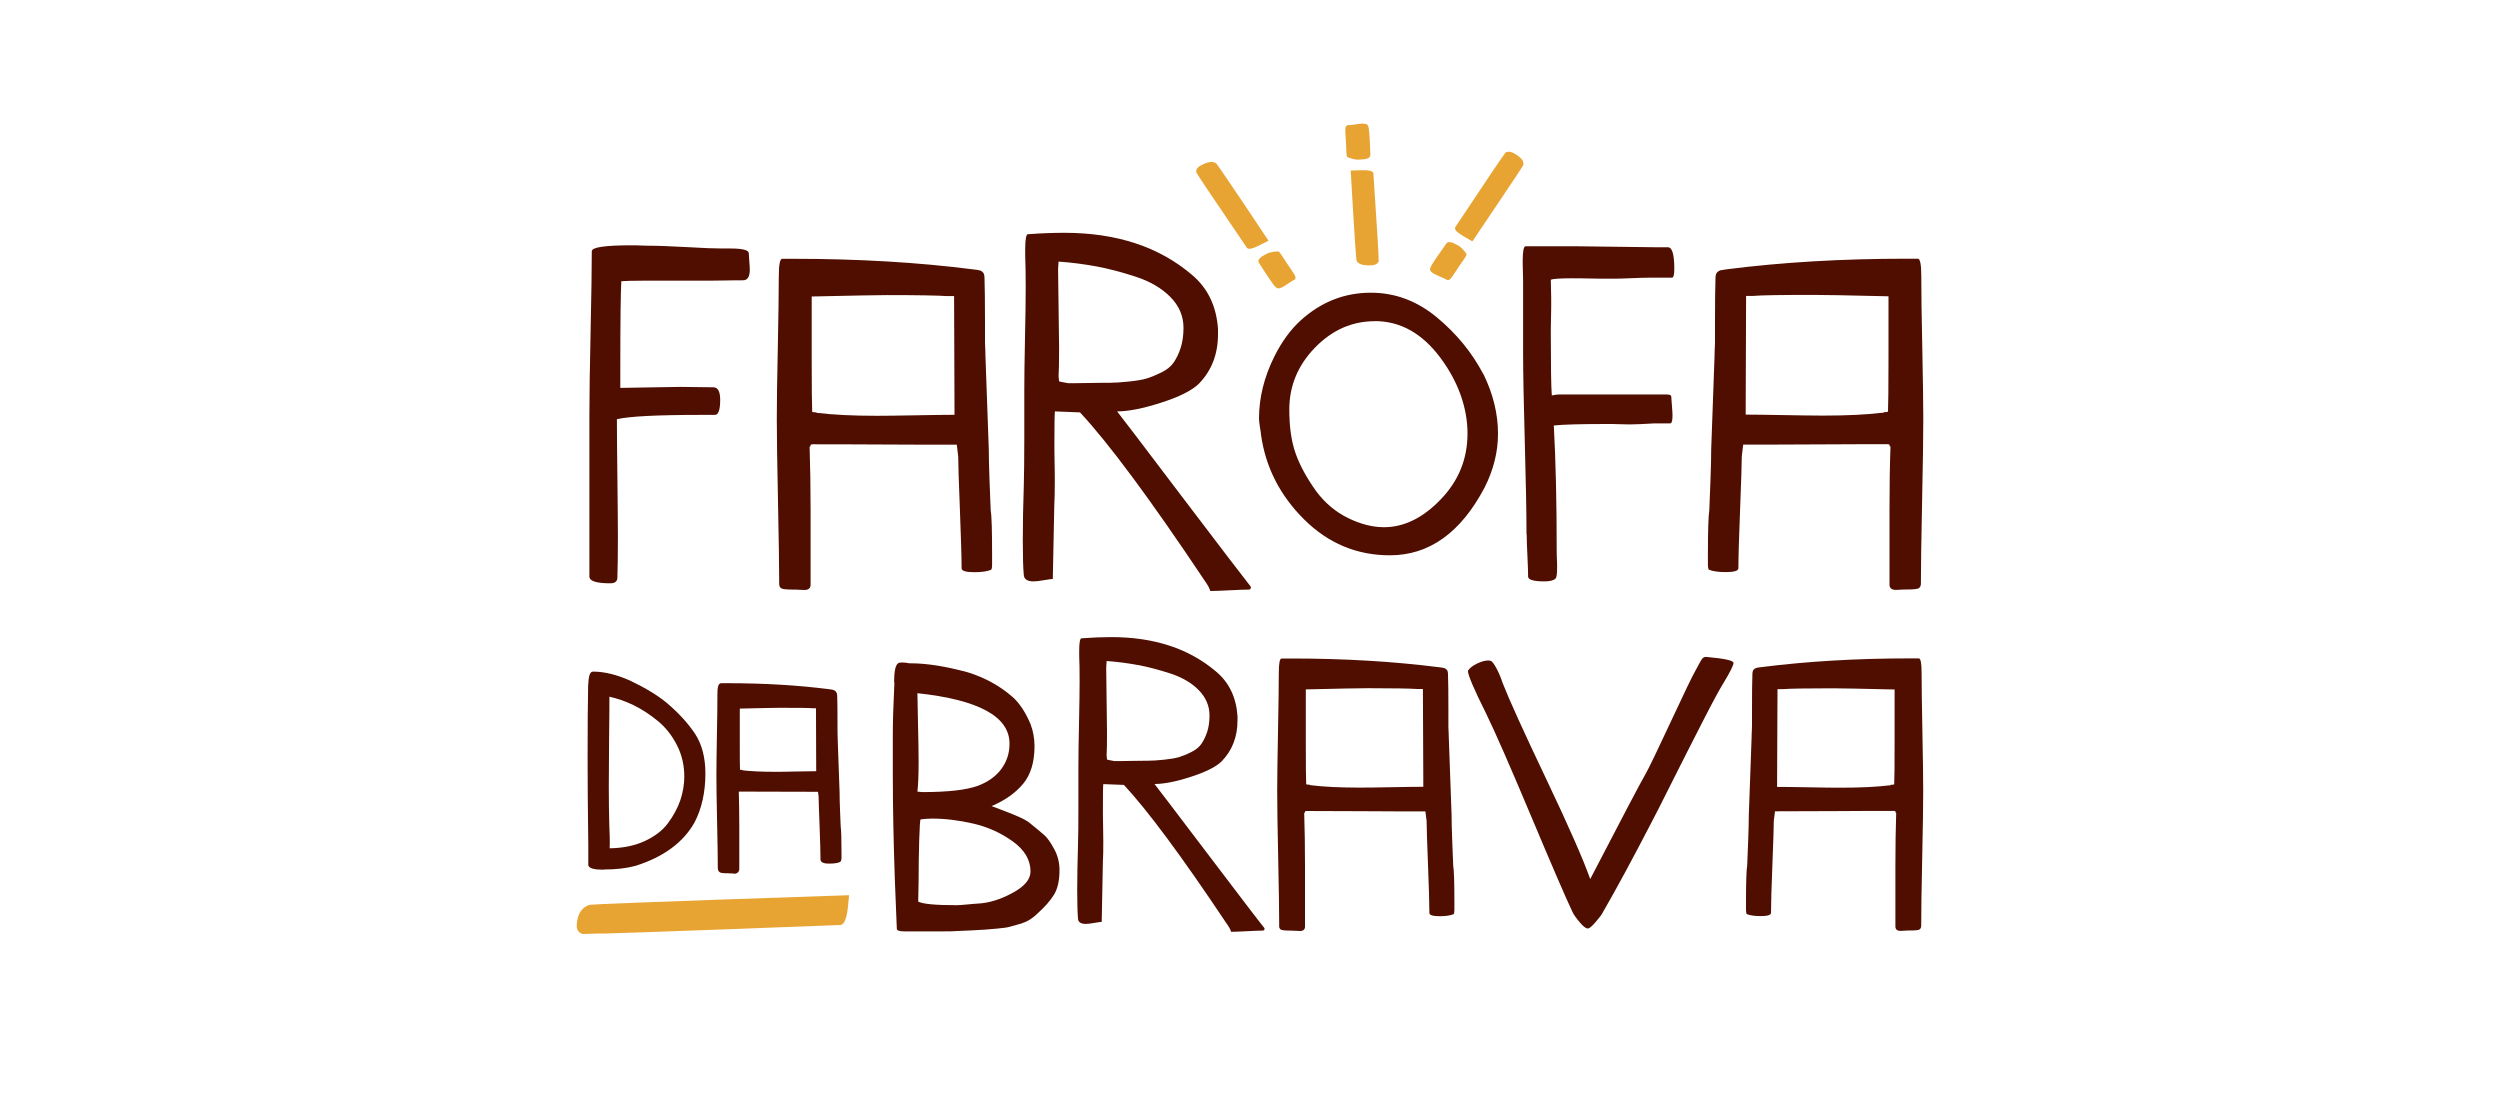 <svg xmlns="http://www.w3.org/2000/svg" id="Camada_1" viewBox="0 0 250 110"><defs><style>.cls-1{fill:#e8a432;}.cls-2{fill:#4f0e00;}</style></defs><path class="cls-2" d="M59.19,25.11c0-.39,1.34-.58,4.01-.58,.22,0,.51,0,.87,.02,.35,.02,.58,.02,.68,.02,.97,0,2.28,.05,3.93,.14,1.66,.1,2.82,.14,3.5,.14h.87c1.22,0,1.83,.16,1.83,.48,0,.16,.02,.43,.05,.8,.03,.37,.05,.65,.05,.84,0,.71-.23,1.06-.68,1.06-.35,0-1.01,0-1.98,.02-.97,.02-1.63,.02-1.98,.02h-6.18c-.9,0-1.56,.02-1.98,.05h-.05v.05c-.06,.97-.1,3.93-.1,8.88v1.74c.35,0,1.33-.02,2.92-.05,1.59-.03,2.63-.05,3.11-.05,.22,0,.77,0,1.64,.02,.87,.02,1.42,.02,1.64,.02,.45,0,.68,.42,.68,1.26,0,1-.18,1.5-.53,1.5h-1.5c-4.34,0-7.11,.15-8.3,.43,0,1.29,.02,3.24,.05,5.86,.03,2.62,.05,4.61,.05,5.96,0,1.8-.02,3.14-.05,4.01,0,.39-.24,.58-.72,.58-1.38,0-2.08-.22-2.08-.68v-16.07c0-1.99,.04-4.8,.12-8.42,.08-3.62,.12-6.32,.12-8.09"></path><path class="cls-2" d="M77.92,58.37c0-1.58-.04-4.3-.12-8.18-.08-3.88-.12-6.64-.12-8.28,0-1.54,.03-3.91,.1-7.1,.06-3.19,.1-5.57,.1-7.14,0-1.19,.11-1.79,.34-1.79h1.16c6.4,0,12.39,.35,17.96,1.06,.29,.03,.5,.06,.63,.1,.13,.03,.24,.1,.34,.22,.1,.11,.14,.3,.14,.56,.03,.84,.05,2.33,.05,4.49v1.74c0,.16,0,.4,.02,.72,.02,.32,.02,.56,.02,.72l.34,9.46c0,.68,.02,1.68,.07,3.02,.05,1.34,.09,2.36,.12,3.07,.1,.55,.14,2.06,.14,4.54v.87c0,.29-.03,.47-.1,.53-.39,.16-.95,.24-1.69,.24-.84,0-1.26-.13-1.26-.39,0-1.09-.06-3.06-.17-5.89-.11-2.83-.17-4.6-.17-5.31l-.14-1.16h-.43c-1.64,0-4.01,0-7.1-.02-3.09-.02-5.37-.02-6.85-.02-.13,0-.21,.02-.24,.05,0,.13-.03,.19-.1,.19,.06,1.87,.1,3.99,.1,6.37v7.43c0,.35-.21,.53-.63,.53-.07,0-.22,0-.46-.02-.24-.02-.44-.02-.6-.02-.68,0-1.09-.04-1.23-.12-.15-.08-.22-.23-.22-.46m3.81-17.09c1.58,.19,3.57,.29,5.99,.29,.87,0,2.16-.02,3.89-.05,1.72-.03,3-.05,3.84-.05v-.77c0-.71,0-2.57-.02-5.6-.02-3.02-.02-4.86-.02-5.5h-.72c-.8-.06-2.8-.1-5.99-.1-.97,0-3.48,.05-7.53,.14v6.23c0,2.9,.02,4.67,.05,5.31,.1,.03,.24,.05,.43,.05v.05h.1Z"></path><path class="cls-2" d="M102.83,23.42c1.32-.1,2.53-.14,3.62-.14,5.21,0,9.46,1.4,12.74,4.2,1.58,1.32,2.45,3.12,2.61,5.41v.53c0,2-.64,3.65-1.93,4.97-.71,.68-1.96,1.3-3.77,1.88-1.8,.58-3.27,.87-4.39,.87,.39,.48,2.54,3.31,6.47,8.5,3.93,5.18,6.23,8.19,6.9,9.03v.1c0,.13-.08,.19-.24,.19-.32,0-.95,.02-1.88,.07-.93,.05-1.58,.07-1.93,.07-.07-.26-.26-.61-.58-1.06-5.44-8.14-9.59-13.74-12.45-16.8l-2.51-.1c-.03,.26-.05,1.29-.05,3.09,0,.48,0,1.16,.02,2.03,.02,.87,.02,1.51,.02,1.93,0,1.03-.02,1.8-.05,2.32l-.15,7.39c-.13,0-.43,.04-.89,.12-.47,.08-.81,.12-1.04,.12-.61,0-.93-.21-.97-.63-.07-.71-.1-1.87-.1-3.48s.03-3.38,.1-5.5c.03-1.09,.05-2.69,.05-4.78v-4.78c0-1.19,.02-2.91,.07-5.17,.05-2.25,.07-3.96,.07-5.12,0-1.35-.02-2.38-.05-3.09v-.68c0-1,.1-1.5,.29-1.5m3.04,2.75c0,.1,0,.24-.02,.43-.02,.19-.02,.34-.02,.43,0,.55,.02,1.85,.05,3.91,.03,2.06,.05,3.36,.05,3.91,0,1.38-.02,2.3-.05,2.75,0,.07,0,.15,.02,.27,.02,.11,.02,.2,.02,.27,.06,.03,.37,.1,.92,.19,.45,0,1.13,0,2.05-.02,.92-.02,1.61-.02,2.08-.02s1.09-.04,1.88-.12c.79-.08,1.4-.18,1.83-.31,.43-.13,.92-.33,1.47-.6,.55-.27,.96-.6,1.23-.99,.27-.39,.51-.87,.7-1.45,.19-.58,.29-1.26,.29-2.03,0-1.16-.43-2.18-1.3-3.07-.87-.88-2.02-1.56-3.45-2.03-1.43-.47-2.75-.81-3.96-1.04-1.21-.22-2.47-.39-3.79-.48"></path><path class="cls-2" d="M148.35,37.42c.97,2,1.45,3.98,1.45,5.94,0,1.83-.45,3.64-1.35,5.41-2.38,4.51-5.54,6.76-9.46,6.76-3.31,0-6.18-1.2-8.59-3.6-2.41-2.4-3.85-5.22-4.3-8.47,0-.06-.03-.3-.1-.7-.06-.4-.1-.7-.1-.89,0-2.09,.51-4.17,1.54-6.23,.74-1.48,1.62-2.69,2.65-3.62,2.03-1.83,4.36-2.75,7-2.75,2.41,0,4.61,.82,6.59,2.46,1.98,1.64,3.53,3.54,4.66,5.7m-10.86-5.31c-2.29,0-4.28,.89-5.99,2.65-1.71,1.77-2.56,3.83-2.56,6.18,0,1.74,.21,3.2,.63,4.39,.42,1.19,1.11,2.46,2.08,3.81,.87,1.16,1.92,2.04,3.16,2.65,1.24,.61,2.44,.92,3.6,.92,1.99,0,3.89-.92,5.67-2.78,1.79-1.85,2.68-4.05,2.68-6.59s-.91-5.17-2.73-7.6c-1.82-2.43-4-3.64-6.54-3.64"></path><path class="cls-2" d="M152.65,53.45c0-2.19-.06-5.25-.17-9.2-.11-3.94-.17-6.98-.17-9.1v-6.76c0-.26,0-.65-.02-1.18-.02-.53-.02-.91-.02-1.13,0-.97,.1-1.45,.29-1.45h5.31c.61,0,1.96,.02,4.05,.05,2.09,.03,3.41,.05,3.96,.05h.92c.42,0,.63,.72,.63,2.17,0,.58-.08,.87-.24,.87h-2.32c-.42,0-1,.02-1.74,.05-.74,.03-1.3,.05-1.69,.05h-1.3s-.41,0-1.13-.02c-.72-.02-1.33-.02-1.81-.02-1.19,0-1.9,.05-2.12,.14,0,.13,0,.45,.02,.97,.02,.52,.02,.95,.02,1.3,0,.32,0,.84-.02,1.54-.02,.71-.02,1.27-.02,1.69,0,3.12,.03,5.15,.1,6.08,.26-.06,.48-.1,.68-.1h10.81c.22,0,.36,.03,.41,.1,.05,.06,.07,.23,.07,.48,0,.06,.02,.28,.05,.65,.03,.37,.05,.67,.05,.89,0,.52-.08,.77-.24,.77h-1.59c-1.03,.06-1.8,.1-2.32,.1-.26,0-.64,0-1.16-.02-.52-.02-.89-.02-1.11-.02-2.77,0-4.59,.05-5.45,.15,.19,3.48,.29,7.69,.29,12.65,0,.13,0,.37,.02,.72,.02,.35,.02,.63,.02,.82,0,.64-.05,1.01-.15,1.11-.19,.19-.56,.29-1.11,.29-1.09,0-1.64-.16-1.64-.48,0-.39-.02-1.08-.07-2.08-.05-1-.07-1.71-.07-2.12"></path><path class="cls-2" d="M191.87,58.83c-.14,.08-.55,.12-1.23,.12-.16,0-.36,0-.6,.02-.24,.02-.39,.02-.46,.02-.42,0-.63-.18-.63-.53v-7.43c0-2.38,.03-4.51,.1-6.37-.06,0-.1-.06-.1-.19-.03-.03-.11-.05-.24-.05-1.48,0-3.77,0-6.86,.02-3.09,.02-5.45,.02-7.1,.02h-.43l-.14,1.16c0,.71-.06,2.48-.17,5.31-.11,2.83-.17,4.8-.17,5.89,0,.26-.42,.39-1.26,.39-.74,0-1.3-.08-1.69-.24-.06-.06-.1-.24-.1-.53v-.87c0-2.48,.05-3.99,.14-4.54,.03-.71,.07-1.73,.12-3.07,.05-1.34,.07-2.34,.07-3.02l.34-9.46c0-.16,0-.4,.02-.72,.02-.32,.02-.56,.02-.72v-1.74c0-2.16,.02-3.65,.05-4.49,0-.26,.05-.44,.15-.56,.1-.11,.21-.18,.34-.22,.13-.03,.34-.06,.63-.1,5.57-.71,11.55-1.06,17.96-1.06h1.16c.23,0,.34,.6,.34,1.79,0,1.58,.03,3.96,.1,7.14,.06,3.19,.1,5.55,.1,7.1,0,1.64-.04,4.4-.12,8.28-.08,3.88-.12,6.61-.12,8.18,0,.22-.07,.38-.22,.46m-3.5-17.55v-.05c.19,0,.34-.02,.43-.05,.03-.64,.05-2.41,.05-5.31v-6.23c-4.05-.1-6.56-.14-7.53-.14-3.19,0-5.18,.03-5.99,.1h-.72c0,.64,0,2.48-.02,5.5-.02,3.03-.02,4.89-.02,5.6v.77c.84,0,2.12,.02,3.84,.05,1.72,.03,3.02,.05,3.89,.05,2.41,0,4.41-.1,5.99-.29h.1Z"></path><path class="cls-2" d="M59.31,67.37c1.11,0,2.32,.3,3.64,.9,1.52,.72,2.73,1.46,3.62,2.2,1.2,1.01,2.12,2.03,2.79,3.06,.66,1.02,.99,2.31,.99,3.85,0,1.83-.35,3.42-1.06,4.78-1.11,1.98-3.04,3.4-5.82,4.27-.87,.24-1.9,.35-3.1,.35-.83,0-1.29-.1-1.36-.3v-1.9c-.04-3.55-.05-6.5-.05-8.83,0-3.21,.02-5.52,.05-6.93v-.19c.04-.83,.14-1.25,.3-1.25m1.47,17.7c1.41,0,2.65-.24,3.71-.71,1.06-.47,1.88-1.09,2.46-1.86,.58-.77,1.01-1.56,1.28-2.36,.27-.81,.41-1.62,.41-2.43,0-1.16-.25-2.23-.75-3.22-.5-.99-1.15-1.81-1.94-2.47-.8-.66-1.64-1.2-2.51-1.63-.88-.43-1.77-.73-2.68-.91v.43c0,.49,0,1.79-.03,3.9-.02,2.11-.03,3.75-.03,4.91,0,1.41,.02,2.68,.05,3.81,.04,.91,.05,1.5,.05,1.79,0,.07,0,.2-.01,.37,0,.17-.01,.3-.01,.39"></path><path class="cls-2" d="M60.37,86.97c-.97,0-1.44-.13-1.54-.43v-1.97c-.05-3.5-.07-6.47-.07-8.83,0-3.25,.02-5.52,.05-6.94v-.19c.05-1.06,.18-1.45,.5-1.45,1.13,0,2.38,.31,3.72,.91,1.53,.73,2.76,1.48,3.66,2.23,1.2,1.02,2.15,2.07,2.83,3.1,.68,1.05,1.02,2.38,1.02,3.95,0,1.85-.36,3.49-1.08,4.88-1.13,2.02-3.12,3.48-5.93,4.36-.89,.24-1.95,.36-3.16,.36m-1.16-.55s.27,.16,1.16,.16c1.17,0,2.2-.12,3.05-.35,2.7-.85,4.62-2.25,5.7-4.17,.69-1.32,1.04-2.9,1.04-4.69,0-1.49-.32-2.75-.96-3.74-.65-1-1.57-2.02-2.75-3.01-.87-.73-2.07-1.46-3.57-2.17-1.27-.57-2.45-.87-3.51-.88-.03,.07-.12,.3-.15,1.06v.18c-.04,1.42-.05,3.68-.05,6.93,0,2.36,.02,5.33,.05,8.83v1.85Zm1.57-1.16h-.2v-.2c0-.09,0-.23,.01-.4,0-.17,.01-.29,.01-.36,0-.28-.02-.86-.05-1.79-.04-1.11-.05-2.39-.05-3.81,0-1.16,0-2.8,.03-4.91,.02-2.11,.03-3.41,.03-3.9v-.68l.24,.05c.92,.18,1.83,.5,2.72,.93,.89,.43,1.75,.99,2.55,1.66,.81,.68,1.48,1.53,1.99,2.54,.51,1.01,.77,2.13,.77,3.31,0,.83-.14,1.67-.42,2.5-.28,.82-.72,1.64-1.31,2.42-.6,.79-1.45,1.44-2.54,1.92-1.08,.48-2.36,.72-3.79,.72m.17-15.56v.19c0,.49,0,1.79-.03,3.9-.02,2.11-.03,3.75-.03,4.9,0,1.42,.02,2.69,.05,3.8,.04,.93,.05,1.52,.05,1.8,0,.07,0,.2-.01,.38,0,.07,0,.13,0,.18,1.3-.02,2.45-.25,3.43-.69,1.02-.46,1.83-1.06,2.38-1.8,.56-.75,.98-1.53,1.25-2.31,.26-.78,.4-1.58,.4-2.37,0-1.12-.24-2.18-.73-3.13-.48-.96-1.12-1.77-1.89-2.41-.78-.65-1.61-1.19-2.47-1.61-.78-.38-1.59-.66-2.39-.84"></path><path class="cls-2" d="M71.97,86.8c0-.89-.02-2.42-.07-4.61-.05-2.18-.07-3.74-.07-4.66,0-.87,.02-2.2,.05-4,.04-1.79,.05-3.13,.05-4.02,0-.67,.06-1.01,.19-1.01h.65c3.61,0,6.98,.2,10.11,.6,.16,.02,.28,.04,.35,.05,.07,.02,.14,.06,.19,.12,.05,.06,.08,.17,.08,.31,.02,.47,.03,1.31,.03,2.53v.98c0,.09,0,.23,.01,.41,0,.18,.01,.32,.01,.41l.19,5.33c0,.38,.01,.95,.04,1.7,.03,.75,.05,1.33,.07,1.73,.05,.31,.08,1.16,.08,2.56v.49c0,.16-.02,.26-.05,.3-.22,.09-.53,.14-.95,.14-.47,0-.71-.07-.71-.22,0-.62-.03-1.72-.1-3.32-.06-1.59-.1-2.59-.1-2.99l-.08-.65h-.24c-.92,0-2.26,0-4-.01-1.74,0-3.03-.01-3.86-.01-.07,0-.12,0-.14,.03,0,.07-.02,.11-.05,.11,.04,1.05,.05,2.25,.05,3.59v4.19c0,.2-.12,.3-.35,.3-.04,0-.12,0-.26-.01-.14,0-.25-.01-.34-.01-.38,0-.61-.02-.69-.07-.08-.05-.12-.13-.12-.26m2.15-9.62c.89,.11,2.01,.16,3.37,.16,.49,0,1.22,0,2.19-.03,.97-.02,1.69-.03,2.16-.03v-.43c0-.4,0-1.45-.01-3.15,0-1.7-.01-2.74-.01-3.1h-.41c-.45-.04-1.58-.05-3.37-.05-.54,0-1.96,.03-4.24,.08v3.51c0,1.63,0,2.63,.03,2.99,.05,.02,.14,.03,.24,.03v.03h.05Z"></path><path class="cls-2" d="M73.39,87.35s-.13,0-.27-.01c-.13,0-.24-.01-.33-.01-.55,0-.71-.05-.79-.09-.1-.06-.22-.18-.22-.43,0-.88-.02-2.42-.07-4.6-.05-2.16-.07-3.73-.07-4.67s.02-2.23,.05-4c.04-1.79,.05-3.14,.05-4.02,0-.76,.06-1.2,.39-1.2h.65c3.6,0,7.01,.2,10.14,.6,.17,.02,.3,.04,.38,.06,.11,.03,.21,.09,.29,.19,.09,.1,.13,.25,.13,.44,.02,.47,.03,1.32,.03,2.53v.98c0,.09,0,.22,.01,.4,0,.19,.01,.33,.01,.42l.19,5.32c0,.39,.01,.96,.04,1.7,.03,.75,.05,1.33,.07,1.72,.05,.3,.08,1.14,.08,2.56v.49c0,.23-.03,.36-.11,.44l-.06,.04c-.24,.1-.58,.15-1.03,.15-.27,0-.9,0-.9-.42,0-.61-.03-1.72-.09-3.31-.06-1.59-.1-2.59-.1-3l-.06-.45h-.07c-.92,0-2.26,0-4-.01-1.72,0-3-.01-3.83-.01l-.02,.03c.03,1.03,.05,2.2,.05,3.5v4.19c0,.31-.21,.5-.55,.5m-1.18-18.65c-.02,.08-.07,.28-.07,.81,0,.88-.02,2.23-.05,4.03-.04,1.77-.05,3.11-.05,3.99,0,.93,.02,2.5,.07,4.66,.05,2.18,.07,3.73,.07,4.61,0,.01,0,.07,.02,.09,0,0,.11,.04,.6,.04,.09,0,.21,0,.35,.01,.13,0,.21,.01,.24,.01,.16,0,.16-.04,.16-.1v-4.19c0-1.33-.02-2.54-.05-3.58v-.2h.07l.04-.05c.08-.08,.19-.09,.28-.09,.83,0,2.12,0,3.86,.01,1.74,0,3.07,.01,3.99,.01h.42l.1,.83c0,.42,.03,1.43,.1,3.01,.06,1.56,.09,2.66,.1,3.28,.04,.02,.17,.06,.51,.06s.61-.03,.8-.09c0-.03,0-.07,0-.14v-.49c0-1.38-.03-2.23-.08-2.52-.02-.42-.04-1-.07-1.75-.03-.75-.04-1.32-.04-1.71l-.19-5.32c0-.1,0-.23-.01-.41,0-.18-.01-.32-.01-.42v-.98c0-1.2,0-2.05-.03-2.52,0-.15-.03-.19-.03-.19-.03-.03-.06-.05-.09-.06-.07-.02-.18-.03-.33-.05-3.12-.4-6.51-.6-10.09-.6h-.58Zm5.28,8.83c-1.35,0-2.49-.05-3.38-.16h-.24v-.04s-.08-.01-.11-.03l-.13-.04v-.13c-.03-.37-.03-1.35-.03-3v-3.7h.19c2.31-.06,3.7-.09,4.24-.09,1.79,0,2.93,.02,3.39,.06h.59v.2c0,.36,0,1.4,.01,3.1,0,1.7,.01,2.76,.01,3.15v.63h-.2c-.47,0-1.19,0-2.16,.03-.97,.02-1.7,.03-2.19,.03m-3.23-.54c.86,.1,1.94,.15,3.23,.15,.49,0,1.22,0,2.18-.03,.84-.02,1.5-.02,1.97-.03v-.24c0-.4,0-1.45-.01-3.15,0-1.46-.01-2.43-.01-2.9h-.21c-.46-.04-1.59-.05-3.37-.05-.52,0-1.88,.03-4.04,.08v3.31c0,1.42,0,2.37,.02,2.82,.02,0,.03,0,.05,0h.2v.04Z"></path><path class="cls-2" d="M89.41,68.24c0-1.09,.13-1.72,.4-1.91,.05-.05,.17-.08,.36-.08,.11,0,.22,0,.36,.02,.13,.01,.25,.03,.36,.06h.16c1.61,0,3.53,.3,5.76,.91,1.69,.53,3.18,1.35,4.45,2.46,.69,.61,1.28,1.51,1.79,2.7,.26,.69,.4,1.43,.4,2.22,0,1.59-.38,2.84-1.13,3.75-.75,.91-1.81,1.66-3.16,2.24,.21,.08,.62,.23,1.21,.46,.6,.23,1.12,.44,1.57,.64,.45,.2,.81,.4,1.07,.62,.69,.56,1.17,.96,1.45,1.21,.28,.25,.6,.7,.95,1.35,.36,.65,.54,1.36,.54,2.12,0,1.03-.18,1.85-.54,2.44-.36,.6-.91,1.22-1.65,1.89-.24,.24-.5,.44-.77,.62-.28,.17-.62,.32-1.03,.44-.41,.12-.74,.21-.99,.28-.25,.07-.67,.13-1.25,.18-.58,.05-.97,.09-1.17,.1-.2,.01-.66,.04-1.39,.08-.73,.04-1.18,.06-1.37,.06-.34,.03-.87,.04-1.59,.04h-3.77c-.5,0-.75-.09-.75-.28l-.2-4.96c-.13-3.84-.2-7.33-.2-10.48v-4.05c0-1.14,.05-2.85,.16-5.12m2.3,10.92h.04c.05,0,.13,0,.24,.02,.11,.01,.17,.02,.2,.02,2.57,0,4.43-.21,5.6-.64,1.03-.4,1.81-.97,2.34-1.71,.53-.74,.79-1.56,.79-2.46v-.04c0-2.7-3.07-4.38-9.21-5.04,0,.37,.02,1.38,.06,3.04,.04,1.65,.06,2.93,.06,3.83,0,1.3-.04,2.29-.12,2.98m.32,2.78c-.05,0-.1,.68-.14,2.04-.04,1.36-.06,2.73-.06,4.11l-.04,2.06c.45,.24,1.72,.36,3.81,.36,.26,0,.66-.03,1.17-.08,.52-.05,.84-.08,.97-.08,1.09-.05,2.24-.4,3.45-1.05,1.22-.65,1.83-1.37,1.83-2.16,0-1.16-.6-2.17-1.79-3.02-1.19-.85-2.5-1.44-3.93-1.77-1.43-.33-2.81-.5-4.13-.5-.34,0-.73,.03-1.15,.08"></path><path class="cls-2" d="M108.15,63.83c1.09-.08,2.08-.12,2.98-.12,4.29,0,7.78,1.15,10.48,3.45,1.3,1.09,2.01,2.57,2.14,4.45v.44c0,1.64-.53,3-1.59,4.09-.58,.56-1.61,1.07-3.1,1.55-1.48,.48-2.69,.71-3.61,.71,.32,.4,2.09,2.73,5.32,6.99,3.23,4.26,5.12,6.74,5.68,7.43v.08c0,.11-.07,.16-.2,.16-.27,0-.78,.02-1.55,.06-.77,.04-1.3,.06-1.59,.06-.05-.21-.21-.5-.48-.87-4.47-6.7-7.89-11.3-10.24-13.82l-2.06-.08c-.03,.21-.04,1.06-.04,2.54,0,.4,0,.95,.02,1.67,.01,.71,.02,1.24,.02,1.59,0,.85-.01,1.48-.04,1.91l-.12,6.07c-.11,0-.35,.03-.73,.1-.38,.07-.67,.1-.85,.1-.5,0-.77-.17-.79-.52-.05-.58-.08-1.53-.08-2.86s.03-2.78,.08-4.53c.03-.9,.04-2.21,.04-3.93v-3.93c0-.98,.02-2.4,.06-4.25,.04-1.85,.06-3.26,.06-4.21,0-1.11-.01-1.96-.04-2.54v-.56c0-.82,.08-1.23,.24-1.23m2.5,2.26c0,.08,0,.2-.02,.36-.01,.16-.02,.28-.02,.36,0,.45,.01,1.52,.04,3.22,.03,1.69,.04,2.77,.04,3.22,0,1.14-.01,1.89-.04,2.26,0,.05,0,.13,.02,.22,.01,.09,.02,.17,.02,.22,.05,.03,.3,.08,.75,.16,.37,0,.93,0,1.69-.02,.75-.01,1.32-.02,1.71-.02s.9-.03,1.55-.1c.65-.07,1.15-.15,1.51-.26,.36-.11,.76-.27,1.21-.5,.45-.22,.79-.5,1.01-.81,.22-.32,.42-.71,.58-1.19,.16-.48,.24-1.03,.24-1.67,0-.95-.36-1.79-1.07-2.52-.71-.73-1.66-1.28-2.84-1.67-1.18-.38-2.26-.67-3.26-.85-.99-.18-2.03-.32-3.12-.4"></path><path class="cls-2" d="M127.92,92.58c0-1.3-.03-3.54-.1-6.73-.07-3.19-.1-5.46-.1-6.81,0-1.27,.03-3.22,.08-5.84,.05-2.62,.08-4.58,.08-5.88,0-.98,.09-1.47,.28-1.47h.95c5.27,0,10.19,.29,14.77,.87,.24,.03,.41,.05,.52,.08,.11,.03,.2,.09,.28,.18,.08,.09,.12,.24,.12,.46,.03,.69,.04,1.92,.04,3.69v1.43c0,.13,0,.33,.02,.6,.01,.27,.02,.46,.02,.6l.28,7.78c0,.56,.02,1.38,.06,2.48,.04,1.1,.07,1.94,.1,2.52,.08,.45,.12,1.69,.12,3.73v.71c0,.24-.03,.38-.08,.44-.32,.13-.78,.2-1.39,.2-.69,0-1.03-.11-1.03-.32,0-.9-.05-2.51-.14-4.84-.09-2.33-.14-3.79-.14-4.37l-.12-.95h-.36c-1.35,0-3.3,0-5.84-.02-2.54-.01-4.42-.02-5.64-.02-.11,0-.17,.01-.2,.04,0,.11-.03,.16-.08,.16,.05,1.54,.08,3.28,.08,5.24v6.12c0,.29-.17,.44-.52,.44-.05,0-.18,0-.38-.02-.2-.01-.36-.02-.5-.02-.56,0-.89-.03-1.01-.1-.12-.07-.18-.19-.18-.38m3.14-14.06c1.3,.16,2.94,.24,4.92,.24,.71,0,1.78-.01,3.2-.04,1.42-.03,2.47-.04,3.16-.04v-.64c0-.58,0-2.12-.02-4.61-.01-2.49-.02-4-.02-4.53h-.6c-.66-.05-2.3-.08-4.92-.08-.79,0-2.86,.04-6.19,.12v5.12c0,2.38,.01,3.84,.04,4.37,.08,.03,.2,.04,.36,.04v.04h.08Z"></path><path class="cls-2" d="M159.01,87.93c3.23-6.22,5.08-9.74,5.56-10.56,.32-.56,1.15-2.28,2.5-5.18,1.35-2.9,2.17-4.6,2.46-5.1,.08-.16,.17-.33,.28-.52,.11-.18,.18-.32,.22-.4,.04-.08,.09-.16,.16-.26,.07-.09,.13-.15,.2-.18,.07-.03,.14-.04,.22-.04,1.83,.16,2.74,.36,2.74,.6s-.33,.9-.99,1.99c-.4,.64-1.1,1.93-2.1,3.89-1.01,1.96-2.04,4.01-3.12,6.15-1.07,2.14-1.69,3.36-1.85,3.65-1.99,3.84-3.65,6.92-5,9.25-.08,.19-.31,.5-.7,.95-.38,.45-.65,.68-.81,.68-.19,0-.45-.2-.79-.6-.34-.4-.6-.75-.75-1.07-.69-1.46-2.07-4.66-4.15-9.61-2.08-4.95-3.58-8.38-4.51-10.28-1.19-2.38-1.79-3.79-1.79-4.21,.16-.26,.46-.5,.89-.71,.44-.21,.81-.32,1.13-.32,.13,0,.21,.01,.24,.04,.13,0,.33,.25,.6,.75,.26,.5,.46,.98,.6,1.43,.66,1.69,2.12,4.9,4.37,9.63,2.25,4.73,3.72,8.07,4.41,10.03"></path><path class="cls-2" d="M191.95,92.95c-.12,.07-.46,.1-1.01,.1-.13,0-.3,0-.5,.02-.2,.01-.32,.02-.38,.02-.34,0-.52-.15-.52-.44v-6.12c0-1.96,.03-3.71,.08-5.24-.05,0-.08-.05-.08-.16-.03-.03-.09-.04-.2-.04-1.22,0-3.1,0-5.64,.02-2.54,.01-4.49,.02-5.84,.02h-.36l-.12,.95c0,.58-.05,2.04-.14,4.37-.09,2.33-.14,3.94-.14,4.84,0,.21-.34,.32-1.03,.32-.61,0-1.07-.07-1.39-.2-.05-.05-.08-.2-.08-.44v-.71c0-2.04,.04-3.28,.12-3.73,.03-.58,.06-1.42,.1-2.52,.04-1.1,.06-1.93,.06-2.48l.28-7.78c0-.13,0-.33,.02-.6,.01-.26,.02-.46,.02-.6v-1.43c0-1.77,.01-3,.04-3.69,0-.21,.04-.36,.12-.46,.08-.09,.17-.15,.28-.18,.11-.03,.28-.05,.52-.08,4.58-.58,9.5-.87,14.77-.87h.95c.19,0,.28,.49,.28,1.47,0,1.3,.03,3.26,.08,5.88,.05,2.62,.08,4.57,.08,5.84,0,1.35-.03,3.62-.1,6.81-.07,3.19-.1,5.43-.1,6.73,0,.18-.06,.31-.18,.38m-2.88-14.43v-.04c.16,0,.28-.01,.36-.04,.03-.53,.04-1.99,.04-4.37v-5.12c-3.34-.08-5.4-.12-6.19-.12-2.62,0-4.26,.03-4.92,.08h-.6c0,.53,0,2.04-.02,4.53-.01,2.49-.02,4.02-.02,4.61v.64c.69,0,1.74,.01,3.16,.04,1.42,.03,2.48,.04,3.2,.04,1.99,0,3.63-.08,4.92-.24h.08Z"></path><path class="cls-1" d="M144.76,27.8c-.15-.09-.38-.19-.69-.33-.31-.13-.52-.23-.63-.3-.2-.12-.28-.22-.22-.3-.02-.08,.41-.75,1.3-2.02l.27-.39c.09-.13,.41-.04,.94,.27,.13,.07,.25,.17,.37,.3,.12,.13,.21,.23,.26,.3l.08,.11s-.18,.31-.59,.89c-.1,.15-.24,.35-.41,.6-.17,.26-.28,.43-.34,.51-.18,.26-.3,.37-.36,.34m.96-5.02c4.04-6.08,4.51-6.73,4.51-6.73l.12-.17,.34-.49c.17-.09,.4-.04,.69,.13,.55,.32,.81,.62,.78,.89-.16,.34-4.76,7.14-4.97,7.45l-.5-.29c-.72-.42-1.04-.68-.96-.79"></path><path class="cls-1" d="M144.78,28s-.08-.01-.12-.03c-.14-.08-.37-.19-.67-.32-.32-.14-.53-.24-.65-.31-.2-.12-.3-.22-.33-.35-.01-.06,0-.12,.01-.17,.04-.16,.27-.57,1.34-2.08l.27-.39c.21-.3,.7-.08,1.2,.21,.15,.08,.29,.2,.42,.34,.13,.14,.22,.24,.28,.33l.09,.1,.02,.09c.02,.11,.03,.12-.62,1.05-.1,.14-.24,.34-.4,.6-.17,.26-.28,.43-.34,.51-.13,.18-.3,.43-.5,.43m-1.35-1.07s.06,.04,.11,.08c.1,.06,.31,.16,.61,.29,.26,.11,.47,.21,.62,.29,.04-.04,.09-.11,.18-.23,.06-.08,.17-.25,.33-.5,.17-.26,.31-.46,.41-.61,.32-.46,.46-.67,.52-.76v-.02c-.06-.07-.13-.16-.25-.28-.11-.11-.22-.2-.33-.27-.47-.27-.65-.3-.7-.3l-.26,.36c-.98,1.4-1.21,1.79-1.26,1.9v.04h0Zm3.81-2.8l-.66-.38c-.93-.53-1.04-.73-1.07-.87-.02-.08,0-.15,.04-.21,4-6.02,4.49-6.7,4.51-6.73l.49-.69,.04-.02c.23-.12,.53-.08,.88,.13,.64,.37,.92,.72,.87,1.09l-.02,.06c-.19,.39-4.95,7.41-4.99,7.48l-.1,.15Zm-1.31-1.3c.06,.07,.26,.24,.85,.58l.34,.2c.72-1.05,4.53-6.7,4.84-7.24,0-.18-.25-.42-.68-.67-.2-.12-.36-.16-.46-.14l-.43,.61s-.52,.72-4.46,6.65"></path><path class="cls-1" d="M129.32,27.79c-.15,.08-.36,.21-.63,.39-.27,.18-.46,.3-.58,.36-.21,.11-.34,.12-.39,.03-.09-.02-.56-.69-1.4-2l-.26-.4c-.09-.13,.14-.34,.69-.62,.13-.07,.29-.12,.47-.15,.18-.04,.32-.06,.41-.06h.15s.22,.28,.61,.89c.1,.15,.23,.35,.41,.61,.18,.26,.29,.43,.35,.51,.17,.27,.23,.42,.17,.45m-4.51-3.16c-4.16-6.12-4.58-6.79-4.58-6.79l-.11-.18-.32-.5c-.01-.17,.14-.34,.44-.49,.57-.29,.98-.35,1.23-.19,.26,.29,4.88,7.19,5.08,7.51l-.51,.26c-.74,.38-1.14,.5-1.22,.39"></path><path class="cls-1" d="M127.83,28.83c-.11,0-.19-.04-.24-.1-.13-.09-.41-.45-1.44-2.05l-.26-.4c-.05-.07-.06-.16-.04-.25,.04-.14,.16-.32,.81-.65,.15-.08,.32-.13,.52-.17,.19-.04,.33-.06,.44-.06h.11c.15-.07,.21,.02,.83,.98,.1,.15,.23,.35,.41,.61,.18,.26,.3,.43,.35,.52,.22,.34,.25,.47,.22,.58l-.02,.08-.1,.06h0c-.15,.08-.35,.2-.61,.38-.28,.19-.48,.31-.6,.37-.16,.08-.28,.11-.37,.11m-.03-.44h.04l.02,.04s.08-.02,.16-.06c.1-.05,.29-.17,.56-.35,.21-.14,.39-.26,.54-.34-.02-.05-.06-.12-.13-.23-.05-.08-.17-.25-.34-.5-.18-.26-.32-.46-.42-.62-.32-.51-.47-.71-.53-.8h-.05c-.09,0-.22,.03-.38,.06-.16,.03-.3,.08-.41,.14-.41,.21-.55,.33-.59,.38l.23,.36c.96,1.5,1.24,1.85,1.32,1.92m1.43-.78h0Zm-4.32-2.74c-.13,0-.21-.04-.27-.13-4.11-6.05-4.57-6.77-4.59-6.8l-.46-.72v-.05c-.02-.26,.16-.49,.54-.68,.64-.33,1.11-.39,1.43-.18l.04,.03c.3,.33,5.06,7.47,5.1,7.54l.12,.18-.71,.36c-.6,.31-.97,.45-1.2,.45m-4.92-7.77l.4,.62s.48,.76,4.55,6.75c.08,0,.32-.06,1-.41l.31-.16c-.76-1.15-4.56-6.82-4.92-7.28-.19-.1-.54-.03-1.01,.21-.18,.09-.3,.19-.32,.27"></path><path class="cls-1" d="M84.04,92.5c-21.17,.81-23.45,.85-23.45,.85h-.6l-1.72,.05c-.45-.13-.64-.47-.59-1.02,.09-1.04,.52-1.67,1.29-1.9,1.1-.13,24.86-.93,25.94-.96l-.09,.94c-.12,1.35-.39,2.03-.79,2.04"></path><path class="cls-1" d="M134.8,12.72c.17,0,.43-.03,.76-.08,.34-.05,.57-.08,.7-.08,.24,0,.36,.04,.36,.13,.07,.06,.13,.84,.19,2.35l.02,.46c0,.16-.31,.24-.94,.26-.15,0-.32-.01-.49-.06-.18-.04-.31-.08-.4-.12l-.13-.05s-.05-.35-.07-1.04c0-.17-.02-.41-.04-.71-.02-.3-.04-.5-.04-.59-.01-.31,.01-.47,.08-.47m2.34,4.67c.48,7.14,.5,7.91,.5,7.91v.2l.03,.58c-.08,.16-.3,.24-.64,.25-.65,.02-1.05-.09-1.19-.34-.08-.37-.56-8.39-.57-8.75l.59-.02c.85-.03,1.28,.03,1.28,.16"></path><path class="cls-1" d="M136.89,26.54c-.65,0-1.05-.15-1.22-.44l-.02-.06c-.09-.41-.57-8.71-.57-8.79v-.2l.78-.02c1.09-.04,1.47,.05,1.48,.35,.48,7.06,.5,7.89,.5,7.92l.03,.83-.02,.05c-.12,.23-.38,.35-.81,.36-.05,0-.1,0-.15,0m-.86-.61c.08,.1,.31,.24,1,.22,.22,0,.38-.05,.45-.11l-.03-.72s-.03-.87-.5-7.84c-.09-.03-.35-.07-1.08-.05h-.39c.07,1.31,.47,7.9,.55,8.5m-.18-9.96c-.16,0-.32-.02-.49-.06-.19-.05-.33-.09-.42-.13l-.1-.04c-.19,0-.19-.12-.23-1.24,0-.17-.02-.41-.04-.7-.02-.3-.04-.5-.04-.6-.01-.34,.01-.5,.1-.6l.06-.06,.11-.02c.17,0,.42-.03,.74-.08,.35-.05,.58-.08,.72-.08,.4,0,.53,.12,.56,.26,.07,.15,.13,.6,.2,2.41l.02,.46c0,.08-.03,.16-.09,.23-.1,.11-.3,.22-1.04,.24h-.05m-.8-.57h.04c.08,.05,.2,.08,.37,.12,.16,.04,.3,.06,.44,.05,.51-.02,.69-.08,.74-.1l-.02-.42c-.07-1.69-.13-2.12-.16-2.24l-.03-.05s-.08,0-.16,0c-.12,0-.35,.03-.68,.08-.27,.04-.5,.07-.67,.08,0,.05,0,.13,0,.27,0,.1,.02,.29,.04,.59,.02,.3,.04,.54,.05,.72,.02,.56,.04,.8,.05,.91"></path></svg>